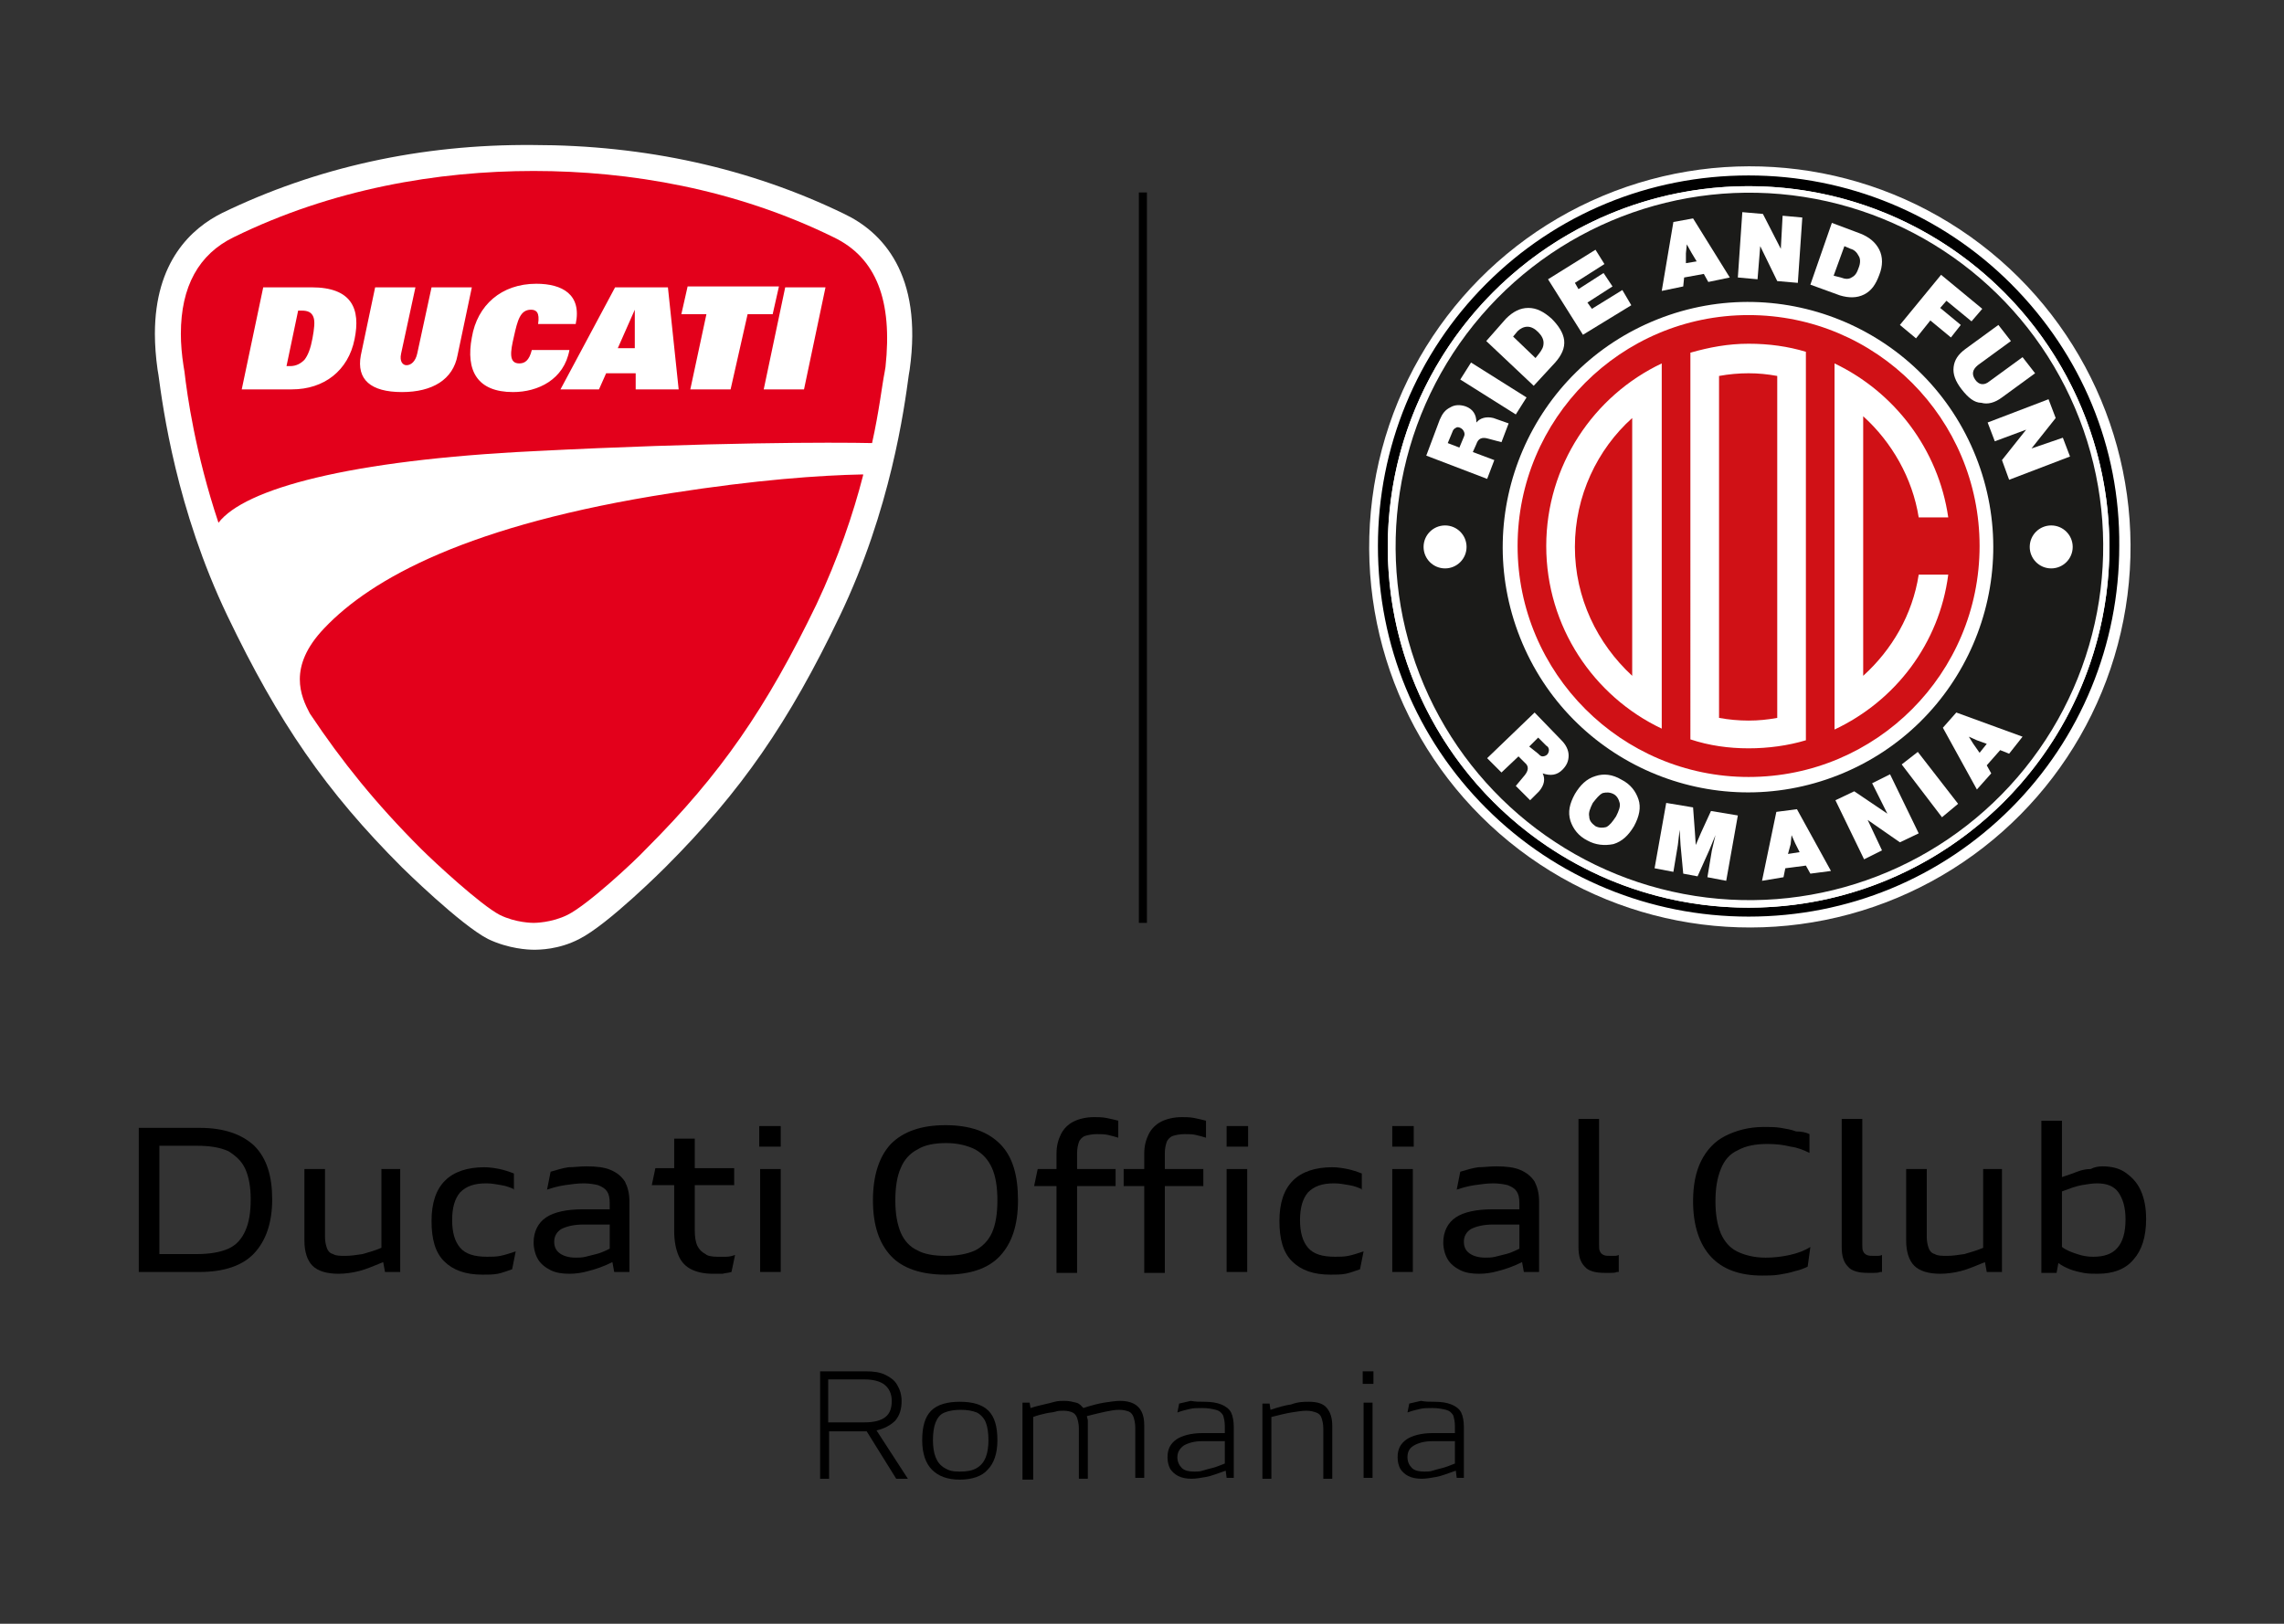 <?xml version="1.0" encoding="utf-8"?>
<!-- Generator: Adobe Illustrator 27.9.0, SVG Export Plug-In . SVG Version: 6.00 Build 0)  -->
<svg version="1.1" xmlns="http://www.w3.org/2000/svg" xmlns:xlink="http://www.w3.org/1999/xlink" x="0px" y="0px"
	 viewBox="0 0 255.1 181.4" style="enable-background:new 0 0 255.1 181.4;" xml:space="preserve">
<rect x="0" y="0" width="255.1" height="181.4" fill="#333333" stroke="none"/>
<style type="text/css">
	.st0{display:none;}
	.st1{display:inline;}
	.st2{fill:#FFFFFF;}
	.st3{fill:#E3001B;}
	.st4{fill:#1B1B19;}
	.st5{fill:#D01116;}
	.st6{fill:none;stroke:#009EE3;stroke-width:0.3;stroke-miterlimit:10;}
	.st7{fill:none;stroke:#009EE3;stroke-width:0.3;stroke-miterlimit:10;stroke-dasharray:3.002,3.002;}
	.st8{display:inline;fill:none;stroke:#009EE3;stroke-width:0.3;stroke-miterlimit:10;stroke-dasharray:3;}
	.st9{fill:none;stroke:#009EE3;stroke-width:0.3;stroke-miterlimit:10;stroke-dasharray:3;}
	.st10{fill:none;stroke:#009EE3;stroke-width:0.3;stroke-miterlimit:10;stroke-dasharray:3.278;}
	.st11{display:inline;fill:none;stroke:#868786;stroke-width:0.304;stroke-miterlimit:10;stroke-dasharray:3.041;}
	.st12{display:inline;fill:none;stroke:#868786;stroke-width:0.3;stroke-miterlimit:10;stroke-dasharray:3;}
	.st13{display:inline;fill:none;stroke:#868786;stroke-width:0.352;stroke-miterlimit:10;stroke-dasharray:3.525;}
	.st14{display:inline;fill:none;stroke:#868786;stroke-width:0.348;stroke-miterlimit:10;stroke-dasharray:3.477;}
</style>
<g id="Base_colore" class="st0">
	<rect x="-0.5" class="st1" width="255.6" height="181.4"/>
</g>
<g id="Livello_1">
	<g>
		<g>
			<path d="M15.5,142.1V126h6.8c2.7,0,4.7,0.7,6.1,2c1.4,1.4,2,3.4,2,6c0,2.6-0.7,4.6-2,6c-1.3,1.4-3.4,2.1-6.1,2.1H15.5z
				 M17.8,140.1H22c1.4,0,2.6-0.2,3.5-0.6c0.9-0.4,1.5-1.1,1.9-2c0.4-0.9,0.6-2,0.6-3.5c0-1.4-0.2-2.5-0.6-3.4s-1.1-1.5-1.9-2
				c-0.9-0.4-2-0.6-3.5-0.6h-4.2V140.1z"/>
			<path d="M42.4,130.6h2.3v11.5h-1.7l-0.2-1.1c-1,0.4-1.9,0.8-2.7,1c-0.8,0.2-1.6,0.3-2.3,0.3c-1.3,0-2.3-0.3-2.9-0.9
				c-0.6-0.6-0.9-1.6-0.9-2.8v-8h2.3v7.6c0,0.5,0.1,0.9,0.2,1.2c0.1,0.3,0.3,0.6,0.7,0.7c0.3,0.2,0.8,0.2,1.4,0.2s1.2-0.1,1.9-0.2
				c0.7-0.2,1.4-0.4,2.1-0.7V130.6z"/>
			<path d="M57.5,132.9c-0.4-0.2-0.9-0.4-1.5-0.5c-0.6-0.1-1.1-0.2-1.7-0.2c-1.3,0-2.2,0.3-2.9,1c-0.6,0.7-0.9,1.7-0.9,3.1
				c0,1.4,0.3,2.4,0.9,3.1c0.6,0.7,1.6,1,3,1c0.5,0,1,0,1.5-0.1c0.5-0.1,1.1-0.3,1.7-0.5l-0.4,2c-0.6,0.2-1.1,0.4-1.6,0.5
				c-0.5,0.1-1.1,0.1-1.7,0.1c-1.9,0-3.3-0.5-4.3-1.5s-1.4-2.5-1.4-4.5c0-2,0.5-3.5,1.5-4.5c1-1,2.5-1.5,4.4-1.5
				c0.6,0,1.2,0.1,1.7,0.2c0.5,0.1,1.1,0.3,1.6,0.5V132.9z"/>
			<path d="M65.5,130.3c1.1,0,2,0.1,2.7,0.4c0.7,0.3,1.2,0.7,1.6,1.3c0.3,0.6,0.5,1.3,0.5,2.2v7.9h-1.7l-0.2-1.1
				c-1,0.5-1.9,0.8-2.7,1c-0.7,0.2-1.4,0.3-2.1,0.3c-0.8,0-1.5-0.1-2.1-0.4c-0.6-0.3-1.1-0.7-1.4-1.2c-0.3-0.5-0.5-1.2-0.5-1.9
				c0-1.2,0.5-2.2,1.4-2.8c0.9-0.6,2.3-0.9,4.1-0.9h3v-0.7c0-0.6-0.1-1-0.3-1.3c-0.2-0.3-0.5-0.5-1-0.7c-0.4-0.1-1-0.2-1.6-0.2
				c-0.7,0-1.4,0.1-2.1,0.2c-0.7,0.1-1.4,0.3-2,0.5l0.4-2c0.7-0.2,1.3-0.4,2-0.5C64.1,130.4,64.8,130.3,65.5,130.3z M61.9,138.7
				c0,0.6,0.2,1,0.6,1.3s1,0.5,1.8,0.5c0.3,0,0.7,0,1.1-0.1s0.8-0.2,1.2-0.3c0.4-0.1,0.9-0.3,1.5-0.6v-2.7h-2.9
				c-1.1,0-1.9,0.2-2.5,0.5C62.2,137.6,61.9,138.1,61.9,138.7z"/>
			<path d="M80.1,140.4c0.3,0,0.6,0,1,0s0.7-0.1,1-0.2l-0.4,1.9c-0.3,0.1-0.6,0.1-1,0.2c-0.4,0-0.7,0-1.1,0c-1,0-1.8-0.2-2.4-0.5
				c-0.6-0.3-1.1-0.8-1.4-1.5c-0.3-0.7-0.5-1.6-0.5-2.8v-5.1h-2.5l0.4-1.9h2.1v-3.3h2.3v3.3h4.4v1.9h-4.4v5.1c0,0.7,0.1,1.3,0.3,1.7
				c0.2,0.4,0.5,0.7,0.9,0.9C79,140.3,79.5,140.4,80.1,140.4z"/>
			<path d="M84.8,128.1v-2.3h2.4v2.3H84.8z M87.2,130.6v11.5h-2.3v-11.5H87.2z"/>
			<path d="M105.6,142.4c-2.7,0-4.8-0.7-6.1-2.1c-1.3-1.4-2-3.4-2-6.2s0.7-4.9,2-6.3c1.4-1.4,3.4-2.1,6.1-2.1c2.7,0,4.7,0.7,6.1,2.1
				c1.4,1.4,2,3.5,2,6.3s-0.7,4.8-2,6.2C110.4,141.7,108.4,142.4,105.6,142.4z M105.6,140.3c1.3,0,2.4-0.2,3.3-0.6
				c0.8-0.4,1.5-1.1,1.9-2s0.6-2.1,0.6-3.6c0-1.5-0.2-2.7-0.6-3.6s-1-1.6-1.9-2.1c-0.8-0.4-1.9-0.7-3.2-0.7c-1.3,0-2.4,0.2-3.2,0.7
				c-0.8,0.4-1.5,1.1-1.9,2.1c-0.4,0.9-0.6,2.1-0.6,3.6c0,1.5,0.2,2.6,0.6,3.6c0.4,0.9,1,1.6,1.9,2
				C103.2,140.1,104.3,140.3,105.6,140.3z"/>
			<path d="M122.5,126.7c-0.5,0-1,0.1-1.3,0.2c-0.3,0.1-0.6,0.4-0.7,0.7c-0.1,0.3-0.2,0.7-0.2,1.2v1.8h4.3v1.9h-4.3v9.7H118v-9.7
				h-2.5l0.4-1.9h2.1v-1.7c0-0.9,0.2-1.6,0.5-2.2c0.3-0.6,0.8-1.1,1.4-1.4s1.4-0.5,2.3-0.5c0.4,0,0.9,0,1.4,0.1
				c0.5,0.1,0.9,0.2,1.3,0.3v1.9c-0.3-0.1-0.7-0.2-1.1-0.3S122.9,126.7,122.5,126.7z"/>
			<path d="M132.3,126.7c-0.5,0-1,0.1-1.3,0.2c-0.3,0.1-0.6,0.4-0.7,0.7c-0.1,0.3-0.2,0.7-0.2,1.2v1.8h4.3v1.9h-4.3v9.7h-2.3v-9.7
				h-2.3v-1.9h2.3v-1.7c0-0.9,0.2-1.6,0.5-2.2c0.3-0.6,0.8-1.1,1.4-1.4s1.4-0.5,2.3-0.5c0.4,0,0.9,0,1.4,0.1
				c0.5,0.1,0.9,0.2,1.3,0.3v1.9c-0.3-0.1-0.7-0.2-1.1-0.3S132.8,126.7,132.3,126.7z"/>
			<path d="M137,128.1v-2.3h2.4v2.3H137z M139.3,130.6v11.5h-2.3v-11.5H139.3z"/>
			<path d="M152.2,132.9c-0.4-0.2-0.9-0.4-1.5-0.5c-0.6-0.1-1.1-0.2-1.7-0.2c-1.3,0-2.2,0.3-2.9,1c-0.6,0.7-0.9,1.7-0.9,3.1
				c0,1.4,0.3,2.4,0.9,3.1c0.6,0.7,1.6,1,3,1c0.5,0,1,0,1.5-0.1c0.5-0.1,1.1-0.3,1.7-0.5l-0.4,2c-0.6,0.2-1.1,0.4-1.6,0.5
				c-0.5,0.1-1.1,0.1-1.7,0.1c-1.9,0-3.3-0.5-4.3-1.5s-1.4-2.5-1.4-4.5c0-2,0.5-3.5,1.5-4.5c1-1,2.5-1.5,4.4-1.5
				c0.6,0,1.2,0.1,1.7,0.2c0.5,0.1,1.1,0.3,1.6,0.5V132.9z"/>
			<path d="M155.5,128.1v-2.3h2.4v2.3H155.5z M157.8,130.6v11.5h-2.3v-11.5H157.8z"/>
			<path d="M167.1,130.3c1.1,0,2,0.1,2.7,0.4c0.7,0.3,1.2,0.7,1.6,1.3c0.3,0.6,0.5,1.3,0.5,2.2v7.9h-1.7L170,141
				c-1,0.5-1.9,0.8-2.7,1c-0.7,0.2-1.4,0.3-2.1,0.3c-0.8,0-1.5-0.1-2.1-0.4c-0.6-0.3-1.1-0.7-1.4-1.2c-0.3-0.5-0.5-1.2-0.5-1.9
				c0-1.2,0.5-2.2,1.4-2.8c0.9-0.6,2.3-0.9,4.1-0.9h3v-0.7c0-0.6-0.1-1-0.3-1.3c-0.2-0.3-0.5-0.5-1-0.7c-0.4-0.1-1-0.2-1.6-0.2
				c-0.7,0-1.4,0.1-2.1,0.2c-0.7,0.1-1.4,0.3-2,0.5l0.4-2c0.7-0.2,1.3-0.4,2-0.5C165.7,130.4,166.4,130.3,167.1,130.3z M163.5,138.7
				c0,0.6,0.2,1,0.6,1.3s1,0.5,1.8,0.5c0.3,0,0.7,0,1.1-0.1s0.8-0.2,1.2-0.3c0.4-0.1,0.9-0.3,1.5-0.6v-2.7h-2.9
				c-1.1,0-1.9,0.2-2.5,0.5C163.8,137.6,163.5,138.1,163.5,138.7z"/>
			<path d="M180.6,142.1c-0.2,0.1-0.5,0.1-0.7,0.1s-0.5,0-0.7,0c-1,0-1.8-0.2-2.2-0.7c-0.5-0.5-0.7-1.2-0.7-2.2v-14.3h2.3V139
				c0,0.4,0,0.6,0.1,0.8c0.1,0.2,0.2,0.3,0.4,0.4c0.2,0.1,0.5,0.1,0.8,0.1c0.2,0,0.3,0,0.4,0c0.1,0,0.3,0,0.5-0.1V142.1z"/>
			<path d="M202.1,126.7v2.1c-0.6-0.3-1.3-0.6-2.1-0.7c-0.8-0.2-1.6-0.3-2.6-0.3c-1.3,0-2.4,0.2-3.3,0.7c-0.9,0.4-1.5,1.1-1.9,2.1
				s-0.6,2.1-0.6,3.6c0,1.5,0.2,2.6,0.6,3.6c0.4,0.9,1,1.6,1.8,2s1.9,0.7,3.2,0.7c0.9,0,1.8-0.1,2.7-0.3s1.7-0.5,2.3-0.9l-0.3,2.2
				c-0.4,0.2-0.9,0.4-1.4,0.5c-0.6,0.2-1.2,0.3-1.8,0.4c-0.6,0.1-1.3,0.1-1.9,0.1c-2.5,0-4.4-0.7-5.7-2.1c-1.3-1.4-2-3.5-2-6.2
				c0-1.8,0.3-3.3,0.9-4.5c0.6-1.2,1.5-2.2,2.7-2.8c1.2-0.6,2.6-1,4.3-1c0.7,0,1.3,0,1.9,0.1c0.6,0.1,1.2,0.2,1.7,0.4
				C201.2,126.4,201.7,126.5,202.1,126.7z"/>
			<path d="M210,142.1c-0.2,0.1-0.5,0.1-0.7,0.1s-0.5,0-0.7,0c-1,0-1.8-0.2-2.2-0.7c-0.5-0.5-0.7-1.2-0.7-2.2v-14.3h2.3V139
				c0,0.4,0,0.6,0.1,0.8c0.1,0.2,0.2,0.3,0.4,0.4c0.2,0.1,0.5,0.1,0.8,0.1c0.2,0,0.3,0,0.4,0c0.1,0,0.3,0,0.5-0.1V142.1z"/>
			<path d="M221.3,130.6h2.3v11.5h-1.7l-0.2-1.1c-1,0.4-1.9,0.8-2.7,1c-0.8,0.2-1.6,0.3-2.3,0.3c-1.3,0-2.3-0.3-2.9-0.9
				c-0.6-0.6-0.9-1.6-0.9-2.8v-8h2.3v7.6c0,0.5,0.1,0.9,0.2,1.2c0.1,0.3,0.3,0.6,0.7,0.7c0.3,0.2,0.8,0.2,1.4,0.2s1.2-0.1,1.9-0.2
				c0.7-0.2,1.4-0.4,2.1-0.7V130.6z"/>
			<path d="M234.8,130.3c1,0,1.9,0.2,2.6,0.7c0.7,0.5,1.3,1.1,1.7,2c0.4,0.9,0.6,1.9,0.6,3.2c0,2-0.5,3.5-1.4,4.5
				c-0.9,1.1-2.3,1.6-4,1.6c-0.5,0-1.1,0-1.6-0.1s-1-0.2-1.5-0.4c-0.5-0.2-0.9-0.4-1.3-0.7l-0.2,1.1h-1.7v-17h2.3v6.3
				c0.6-0.2,1.2-0.4,1.7-0.6c0.5-0.2,1-0.3,1.5-0.3C233.9,130.4,234.3,130.3,234.8,130.3z M233.8,140.4c1.2,0,2.1-0.3,2.7-1
				s0.9-1.7,0.9-3.2c0-1.3-0.3-2.3-0.8-3s-1.3-1-2.4-1c-0.5,0-1.1,0.1-1.7,0.2c-0.6,0.1-1.4,0.4-2.2,0.7v6.2
				c0.5,0.4,1.1,0.6,1.7,0.8S233.1,140.4,233.8,140.4z"/>
		</g>
		<g>
			<path d="M91.6,165.1v-11.9h5.1c0.9,0,1.6,0.1,2.2,0.4c0.6,0.3,1,0.6,1.3,1.1c0.3,0.5,0.5,1.1,0.5,1.8c0,0.9-0.2,1.6-0.7,2.2
				c-0.5,0.5-1.2,0.9-2.1,1.1l3.5,5.4h-1.3l-3.3-5.3h-4.2v5.3H91.6z M92.6,158.9h4c1,0,1.8-0.2,2.3-0.6c0.5-0.4,0.7-1,0.7-1.8
				s-0.3-1.4-0.8-1.8c-0.5-0.4-1.3-0.6-2.3-0.6h-4V158.9z"/>
			<path d="M107.2,165.3c-1.4,0-2.4-0.4-3.1-1.1c-0.7-0.7-1.1-1.8-1.1-3.3c0-1.5,0.3-2.6,1-3.3c0.7-0.7,1.8-1,3.2-1s2.5,0.3,3.2,1
				c0.7,0.7,1,1.8,1,3.3c0,1.5-0.4,2.6-1.1,3.3C109.7,164.9,108.6,165.3,107.2,165.3z M107.2,164.4c0.8,0,1.4-0.1,1.9-0.4
				s0.8-0.7,1-1.2s0.3-1.2,0.3-1.9c0-0.8-0.1-1.5-0.3-2c-0.2-0.5-0.6-0.9-1-1.1c-0.5-0.2-1.1-0.3-1.8-0.3s-1.3,0.1-1.8,0.3
				c-0.5,0.2-0.8,0.6-1,1.1c-0.2,0.5-0.3,1.2-0.3,2c0,0.7,0.1,1.4,0.3,1.9s0.5,0.9,1,1.2S106.4,164.4,107.2,164.4z"/>
			<path d="M114.2,165.1v-8.4h0.8l0.1,0.6c0.6-0.2,1.1-0.3,1.5-0.4c0.4-0.1,0.9-0.2,1.2-0.3c0.4-0.1,0.7-0.1,1.1-0.1
				c0.5,0,0.9,0.1,1.3,0.2s0.6,0.4,0.8,0.6c0.9-0.3,1.7-0.5,2.3-0.6c0.7-0.1,1.3-0.2,1.8-0.2c0.6,0,1.1,0.1,1.5,0.3
				c0.4,0.2,0.7,0.5,0.9,0.9c0.2,0.4,0.3,0.9,0.3,1.5v5.9h-1v-5.6c0-0.5-0.1-0.9-0.2-1.2c-0.1-0.3-0.3-0.5-0.5-0.6
				c-0.3-0.1-0.6-0.2-1.1-0.2c-0.5,0-1,0.1-1.5,0.2s-1.3,0.3-2.1,0.5c0,0.2,0.1,0.3,0.1,0.5c0,0.2,0,0.4,0,0.6v5.9h-1v-5.6
				c0-0.5-0.1-0.9-0.2-1.2c-0.1-0.3-0.3-0.5-0.5-0.6s-0.6-0.2-1-0.2c-0.3,0-0.6,0-0.9,0.1s-0.7,0.1-1.1,0.2
				c-0.4,0.1-0.9,0.2-1.4,0.4v7H114.2z"/>
			<path d="M134.5,156.6c0.8,0,1.4,0.1,1.9,0.3c0.5,0.2,0.9,0.5,1.1,0.9c0.2,0.4,0.3,1,0.3,1.6v5.7h-0.8l-0.1-0.8
				c-0.9,0.3-1.6,0.6-2.2,0.7c-0.6,0.1-1.1,0.2-1.6,0.2c-0.6,0-1.1-0.1-1.5-0.3c-0.4-0.2-0.7-0.5-0.9-0.8c-0.2-0.4-0.3-0.8-0.3-1.3
				c0-0.9,0.3-1.5,1-2c0.6-0.4,1.6-0.7,2.9-0.7h2.5v-0.8c0-0.5-0.1-0.9-0.2-1.2c-0.2-0.3-0.4-0.5-0.8-0.6c-0.4-0.1-0.9-0.2-1.5-0.2
				c-0.5,0-1,0-1.4,0.1s-0.9,0.2-1.4,0.4l0.2-1c0.4-0.1,0.9-0.2,1.3-0.3C133.5,156.6,134,156.6,134.5,156.6z M131.5,162.8
				c0,0.5,0.2,0.9,0.5,1.2c0.3,0.3,0.8,0.4,1.4,0.4c0.3,0,0.6,0,0.9-0.1c0.3-0.1,0.7-0.2,1.1-0.3c0.4-0.1,0.9-0.3,1.4-0.5V161h-2.5
				c-0.9,0-1.6,0.2-2.1,0.5C131.8,161.8,131.5,162.2,131.5,162.8z"/>
			<path d="M146.2,156.6c0.9,0,1.6,0.2,2,0.7s0.6,1.1,0.6,2v5.9h-1v-5.6c0-0.5-0.1-0.9-0.2-1.2s-0.3-0.5-0.6-0.6
				c-0.3-0.1-0.6-0.2-1.1-0.2c-0.5,0-1,0.1-1.7,0.2c-0.6,0.1-1.4,0.3-2.2,0.5v6.9h-1v-8.4h0.8l0.1,0.7c0.9-0.3,1.6-0.5,2.3-0.6
				C145,156.6,145.6,156.6,146.2,156.6z"/>
			<path d="M152.2,154.6v-1.4h1.2v1.4H152.2z M153.3,156.7v8.4h-1v-8.4H153.3z"/>
			<path d="M160.2,156.6c0.8,0,1.4,0.1,1.9,0.3c0.5,0.2,0.9,0.5,1.1,0.9c0.2,0.4,0.3,1,0.3,1.6v5.7h-0.8l-0.1-0.8
				c-0.9,0.3-1.6,0.6-2.2,0.7c-0.6,0.1-1.1,0.2-1.6,0.2c-0.6,0-1.1-0.1-1.5-0.3c-0.4-0.2-0.7-0.5-0.9-0.8c-0.2-0.4-0.3-0.8-0.3-1.3
				c0-0.9,0.3-1.5,1-2c0.6-0.4,1.6-0.7,2.9-0.7h2.5v-0.8c0-0.5-0.1-0.9-0.2-1.2c-0.2-0.3-0.4-0.5-0.8-0.6c-0.4-0.1-0.9-0.2-1.5-0.2
				c-0.5,0-1,0-1.4,0.1s-0.9,0.2-1.4,0.4l0.2-1c0.4-0.1,0.9-0.2,1.3-0.3C159.2,156.6,159.7,156.6,160.2,156.6z M157.2,162.8
				c0,0.5,0.2,0.9,0.5,1.2c0.3,0.3,0.8,0.4,1.4,0.4c0.3,0,0.6,0,0.9-0.1c0.3-0.1,0.7-0.2,1.1-0.3c0.4-0.1,0.9-0.3,1.4-0.5V161H160
				c-0.9,0-1.6,0.2-2.1,0.5C157.4,161.8,157.2,162.2,157.2,162.8z"/>
		</g>
		<g>
			<g>
				<g>
					<g>
						<g>
							<path class="st2" d="M24.8,23.8c-3.4,1.7-7.5,5.4-7.5,13.5c0,1.2,0.1,2.6,0.3,4l0.1,0.6c0.5,3.7,2,15,7.7,26.9
								c5.7,11.9,11,19.6,19.5,28.1c0.1,0.1,6.5,6.4,9.6,8c2.3,1.1,4.5,1.2,5.1,1.2h-0.1h0.1h0.1h-0.1c0.6,0,2.8,0,5.1-1.2
								c3.2-1.6,9.5-7.9,9.6-8c8.5-8.5,13.8-16.2,19.5-28.1c5.7-11.9,7.2-23.2,7.7-26.9l0.1-0.6c1.5-10.7-3.1-15.4-7.3-17.4
								c-10.5-5.1-22.2-7.7-34.8-7.7C47,16.1,35.3,18.7,24.8,23.8"/>
							<path class="st3" d="M74.9,55.1c-22.5,3.5-33.4,9.5-38.7,15.1c-4.1,4.3-2.6,7.6-1.6,9.5C38.2,85.1,42,89.8,47,94.8
								c1.6,1.6,6.7,6.3,8.8,7.4c1.8,0.9,3.7,0.9,3.8,0.9c0.1,0,2,0,3.8-0.9c2.2-1.1,7.3-5.8,8.8-7.4c8.3-8.3,13.4-15.7,19-27.3
								c2.4-5.1,4.1-10.1,5.2-14.4l0-0.1C91.5,53.1,84.5,53.6,74.9,55.1 M33.7,34.7h-0.4l-1.3,6.2h0.4c0.7,0,1.2-0.3,1.6-0.7
								c0.4-0.5,0.7-1.3,0.9-2.4c0.2-1.1,0.3-1.9,0.1-2.4C34.8,34.9,34.4,34.7,33.7,34.7 M93.1,26.5c-11-5.4-22.8-7.4-33.5-7.4
								c-10.7,0-22.5,2-33.5,7.4c-3.9,1.9-5.9,5.5-5.9,10.8c0,1.1,0.1,2.3,0.3,3.6l0.1,0.6c0.3,2.6,1.2,9.1,3.8,16.9
								c2.9-3.8,14.6-7,35.3-8c19.5-1,33.4-1,37.7-0.9c0.8-3.6,1.1-6.4,1.4-7.9l0.1-0.6C99.7,33.6,97.9,28.8,93.1,26.5 M39.6,37.9
								c-0.7,3.5-3.4,5.6-7,5.6h-5.6l2.4-11.4h5.4C39.3,32.1,40.3,34.5,39.6,37.9 M44.9,43.8c-3.5,0-5.1-1.4-4.6-4.1l1.6-7.6h4.5
								l-1.6,7.4c-0.2,0.9,0.2,1.3,0.6,1.3c0.5,0,1-0.4,1.2-1.3l1.6-7.4h4.5l-1.6,7.6C50.6,42.4,48.3,43.8,44.9,43.8 M57.3,43.8
								c-4,0-5.3-2.4-4.6-6.1c0.6-3.6,3.3-6,7.2-6c2.9,0,5.1,1.2,4.4,4.5h-4.2c0.2-1.3-0.2-1.6-0.8-1.6c-1.2,0-1.5,1.2-1.9,3
								c-0.4,1.7-0.6,3,0.6,3c0.6,0,1.1-0.3,1.4-1.5h4.2C63,42.4,60.1,43.8,57.3,43.8 M71,43.5L71,41.7h-3.3l-0.8,1.8h-4.3l6.1-11.4
								h5.9l1.2,11.4H71z M81.6,43.5h-4.5l1.8-8.4h-2.8l0.7-3.1h10.2l-0.7,3.1h-2.8L81.6,43.5z M89.8,43.5h-4.5l2.4-11.4h4.5
								L89.8,43.5z M69,38.9h1.9l0-4.3h0L69,38.9z"/>
						</g>
						<g>
							<rect x="127.2" y="21.5" width="0.9" height="81.6"/>
						</g>
					</g>
				</g>
			</g>
			<g>
				
					<ellipse transform="matrix(0.606 -0.796 0.796 0.606 28.455 179.53)" class="st2" cx="195.3" cy="61.1" rx="42.5" ry="42.5"/>
				<g id="Logo_DOC_RO_2021_00000147221548000101292900000008948710282561664934_">
					<g id="Logo_DOC_ROMANIA_00000066495374495318457680000018259867644037215675_">
						<path id="Maine_Stroke_00000114794093691940040530000008086508133178300560_" d="M224.6,31.7c-7.8-7.8-18.3-12.1-29.3-12.1
							c-11.1,0-21.5,4.3-29.3,12.1c-7.8,7.8-12.1,18.3-12.1,29.3c0,11.1,4.3,21.5,12.1,29.3c7.8,7.8,18.3,12.1,29.3,12.1
							c11.1,0,21.5-4.3,29.3-12.1c7.8-7.8,12.1-18.3,12.1-29.3C236.8,50,232.5,39.6,224.6,31.7L224.6,31.7z M155,61.1
							c0-22.3,18.1-40.3,40.3-40.3c22.3,0,40.3,18.1,40.3,40.3c0,22.3-18.1,40.3-40.3,40.3C173,101.4,155,83.3,155,61.1z"/>
						<circle id="Base_01_00000012474515279245733220000007295676493159760264_" class="st2" cx="195.3" cy="61.1" r="40.3"/>
						
							<ellipse id="Base_02_00000121967042405722219240000000071421916696012963_" transform="matrix(0.933 -0.361 0.361 0.933 -8.88 74.541)" class="st4" cx="195.3" cy="61.1" rx="39.5" ry="39.5"/>
						
							<ellipse id="Base_03_00000173862932945567162740000011391079418595180677_" transform="matrix(0.929 -0.369 0.369 0.929 -8.746 76.431)" class="st2" cx="195.3" cy="61.1" rx="27.4" ry="27.4"/>
						<g id="Type_00000129904524233714490550000003005819385366852017_">
							<path class="st2" d="M168.5,47.3l-0.8,2.1l-1.5-0.4c-0.7-0.2-1.1,0-1.3,0.6l-0.4,0.9l2.4,0.9l-0.8,2.1l-6.8-2.6l1.5-4
								c0.3-0.7,0.6-1.1,1.2-1.4c0.5-0.3,1.1-0.3,1.7-0.1c0.8,0.3,1.2,0.9,1.2,1.8c0.4-0.5,1.1-0.7,1.9-0.5L168.5,47.3L168.5,47.3z
								 M163.5,48.8c0.1-0.2,0.1-0.4,0-0.6c-0.1-0.2-0.2-0.3-0.4-0.4c-0.2-0.1-0.4-0.1-0.5,0c-0.2,0.1-0.3,0.2-0.4,0.5l-0.5,1.2
								l1.3,0.5L163.5,48.8L163.5,48.8z"/>
							<path class="st2" d="M169.3,46.3l-6.2-3.9l1.2-1.9l6.2,3.9L169.3,46.3z"/>
							<path class="st2" d="M168.2,35.6c0.8-0.8,1.6-1.2,2.5-1.2c0.9,0,1.7,0.4,2.6,1.2c0.8,0.8,1.3,1.6,1.4,2.4
								c0.1,0.9-0.3,1.7-1,2.5l-2.4,2.6l-5.3-5L168.2,35.6L168.2,35.6z M171.9,39.5c0.3-0.4,0.5-0.7,0.5-1.2c0-0.4-0.2-0.8-0.6-1.2
								c-0.4-0.4-0.8-0.6-1.2-0.6c-0.4,0-0.8,0.2-1.1,0.5l-0.5,0.6l2.5,2.4L171.9,39.5L171.9,39.5z"/>
							<path class="st2" d="M177.8,34.5l3.4-2.1l1,1.7l-5.4,3.3l-3.9-6.2l5.3-3.3l1,1.6l-3.3,2.1l0.4,0.7l2.8-1.8l1,1.5l-2.8,1.8
								L177.8,34.5L177.8,34.5z"/>
							<path class="st2" d="M190.8,31.5l-0.5-0.9l-2.2,0.4l-0.1,1l-2.4,0.5l1.3-7.7l2.2-0.4l4.1,6.6L190.8,31.5L190.8,31.5z
								 M188.3,29.4l1.2-0.2l-0.6-1l-0.5-0.9l-0.1,1L188.3,29.4z"/>
							<path class="st2" d="M199.1,24.1l2.2,0.2l-0.5,7.3l-2.3-0.2l-1.9-3.9l-0.3,3.7l-2.2-0.2l0.5-7.3l2.3,0.2l2,3.9L199.1,24.1
								L199.1,24.1z"/>
							<path class="st2" d="M207.8,26.1c1,0.4,1.7,1,2.1,1.8s0.4,1.8,0,2.8c-0.4,1.1-0.9,1.8-1.7,2.2c-0.8,0.4-1.7,0.4-2.7,0.1
								l-3.3-1.2l2.4-6.9L207.8,26.1L207.8,26.1z M205.6,31c0.5,0.2,0.9,0.2,1.2,0c0.4-0.2,0.6-0.5,0.8-1.1c0.2-0.5,0.2-1,0-1.3
								c-0.2-0.4-0.5-0.7-0.9-0.8l-0.7-0.3l-1.2,3.3L205.6,31L205.6,31z"/>
							<path class="st2" d="M220.2,35.9l-2.8-2.3l-0.7,0.8l2.3,1.9l-1.1,1.4l-2.3-1.9l-1.6,2l-1.8-1.5l4.6-5.6l4.6,3.8L220.2,35.9
								L220.2,35.9z"/>
							<path class="st2" d="M219.1,43.5c-0.7-0.9-1-1.7-0.9-2.5c0.1-0.8,0.5-1.4,1.3-2l3.7-2.7l1.4,1.8l-3.7,2.7
								c-0.6,0.5-0.7,1-0.3,1.6c0.4,0.6,1,0.7,1.6,0.2l3.7-2.7l1.4,1.8l-3.7,2.7c-0.8,0.6-1.6,0.8-2.3,0.6
								C220.5,45,219.8,44.4,219.1,43.5L219.1,43.5z"/>
							<path class="st2" d="M230.4,48.9l0.8,2.1l-6.8,2.6l-0.8-2.2l2.7-3.4l-3.5,1.3l-0.8-2.1l6.8-2.6l0.8,2.1l-2.7,3.4L230.4,48.9
								L230.4,48.9z"/>
							<path class="st2" d="M170.9,89.4l-1.6-1.6l1-1.2c0.4-0.5,0.5-1,0-1.4l-0.7-0.7l-1.9,1.8l-1.6-1.6l5.3-5.1l3,3.1
								c0.5,0.5,0.8,1.1,0.8,1.7c0,0.6-0.2,1.1-0.7,1.6c-0.6,0.6-1.3,0.7-2.2,0.4c0.3,0.6,0.2,1.3-0.4,2L170.9,89.4z M171.8,84.2
								c0.2,0.2,0.3,0.3,0.5,0.3c0.2,0,0.4-0.1,0.5-0.2c0.1-0.1,0.2-0.3,0.2-0.5c0-0.2-0.1-0.4-0.3-0.5l-0.9-0.9l-1,1L171.8,84.2z"
								/>
							<path class="st2" d="M177.3,93.9c-1-0.5-1.6-1.3-1.9-2.2c-0.3-1-0.1-1.9,0.5-3c0.6-1,1.3-1.7,2.3-2c0.9-0.3,1.9-0.2,2.9,0.4
								c1,0.5,1.6,1.3,1.9,2.2c0.3,0.9,0.1,1.9-0.5,3c-0.6,1-1.3,1.7-2.3,2C179.2,94.5,178.2,94.4,177.3,93.9L177.3,93.9z
								 M178.2,92.3c0.4,0.2,0.8,0.2,1.2,0.1c0.4-0.2,0.7-0.6,1.1-1.2c0.3-0.6,0.5-1.1,0.4-1.5c-0.1-0.4-0.3-0.8-0.7-1
								c-0.4-0.2-0.8-0.2-1.2-0.1c-0.4,0.2-0.7,0.6-1.1,1.1c-0.3,0.6-0.5,1.1-0.4,1.5C177.5,91.7,177.8,92,178.2,92.3L178.2,92.3z"
								/>
							<path class="st2" d="M191.1,90.6l3,0.5l-1.3,7.3l-2.1-0.4l0.5-3l0.4-1.7l-0.7,1.7l-1.3,2.9l-1.6-0.3l-0.3-3.2l-0.1-1.7
								l-0.2,1.7l-0.5,3l-2.1-0.4l1.3-7.3l3,0.5l0.2,2.7l0.1,1.5l0.6-1.4L191.1,90.6L191.1,90.6z"/>
							<path class="st2" d="M202.2,97.6l-0.5-0.9l-2.3,0.3l-0.2,1l-2.4,0.4l1.6-7.7l2.3-0.3l3.8,6.9L202.2,97.6L202.2,97.6z
								 M199.7,95.4l1.3-0.2l-0.5-1l-0.4-0.9l-0.1,1L199.7,95.4L199.7,95.4z"/>
							<path class="st2" d="M209.1,87.5l2-1l3.2,6.6l-2.1,1l-3.6-2.5l1.6,3.4l-2,1l-3.2-6.6l2.1-1l3.7,2.5L209.1,87.5L209.1,87.5z"
								/>
							<path class="st2" d="M216.9,91.3l-4.5-5.9l1.8-1.4l4.5,5.8L216.9,91.3L216.9,91.3z"/>
							<path class="st2" d="M224.4,84.2l-1-0.4l-1.5,1.7l0.5,0.9l-1.6,1.8l-3.8-6.9l1.5-1.7l7.4,2.7L224.4,84.2L224.4,84.2z
								 M221.1,84.1l0.8-1l-1.1-0.4l-0.9-0.4l0.5,0.8L221.1,84.1L221.1,84.1z"/>
							<circle class="st2" cx="161.4" cy="61.1" r="2.4"/>
							<circle class="st2" cx="229.1" cy="61.1" r="2.4"/>
						</g>
						<g id="Doc_Shape_00000114031660487852889920000014296794109696763273_">
							<path class="st5" d="M175.9,61.1c0,5.7,2.5,10.8,6.4,14.4V46.7C178.4,50.2,175.9,55.4,175.9,61.1L175.9,61.1z"/>
							<path class="st5" d="M195.3,41.7c-1.1,0-2.2,0.1-3.3,0.3v38.2c1.1,0.2,2.2,0.3,3.3,0.3c1.1,0,2.1-0.1,3.2-0.3V42
								C197.4,41.8,196.4,41.7,195.3,41.7z"/>
							<path class="st5" d="M195.3,35.2c-14.3,0-25.8,11.6-25.8,25.8s11.6,25.8,25.8,25.8c14.3,0,25.8-11.6,25.8-25.8
								S209.6,35.2,195.3,35.2L195.3,35.2z M185.6,44.1v37.3c-7.6-3.6-12.9-11.4-12.9-20.4c0-9,5.3-16.8,12.9-20.4V44.1L185.6,44.1z
								 M201.7,41.7v41c-2,0.6-4.2,0.9-6.4,0.9c-2.2,0-4.4-0.3-6.5-1V39.4c2.1-0.6,4.2-1,6.5-1s4.4,0.3,6.4,0.9V41.7z M204.9,81.5
								V40.6c6.7,3.2,11.6,9.6,12.7,17.2h-3.3c-0.7-4.4-3-8.4-6.2-11.3v29c3.2-2.9,5.5-6.8,6.2-11.3h3.3
								C216.6,71.9,211.7,78.3,204.9,81.5L204.9,81.5z"/>
						</g>
					</g>
				</g>
			</g>
		</g>
	</g>
</g>
<g id="Struttura" class="st0">
	<g class="st1">
		<g>
			<line class="st6" x1="10" y1="-2.6" x2="10" y2="-1.1"/>
			<line class="st7" x1="10" y1="1.9" x2="10" y2="108.5"/>
			<line class="st6" x1="10" y1="110" x2="10" y2="111.5"/>
		</g>
	</g>
	<g class="st1">
		<g>
			<line class="st6" x1="230.9" y1="-2.6" x2="230.9" y2="-1.1"/>
			<line class="st7" x1="230.9" y1="1.9" x2="230.9" y2="108.5"/>
			<line class="st6" x1="230.9" y1="110" x2="230.9" y2="111.5"/>
		</g>
	</g>
	<g class="st1">
		<g>
			<line class="st6" x1="145.6" y1="-2.6" x2="145.6" y2="-1.1"/>
			<line class="st7" x1="145.6" y1="1.9" x2="145.6" y2="108.5"/>
			<line class="st6" x1="145.6" y1="110" x2="145.6" y2="111.5"/>
		</g>
	</g>
	<g class="st1">
		<g>
			<line class="st6" x1="94.6" y1="-2.6" x2="94.6" y2="-1.1"/>
			<line class="st7" x1="94.6" y1="1.9" x2="94.6" y2="108.5"/>
			<line class="st6" x1="94.6" y1="110" x2="94.6" y2="111.5"/>
		</g>
	</g>
	<line class="st8" x1="-10.3" y1="62.8" x2="255.2" y2="62.8"/>
	<g class="st1">
		<line class="st9" x1="-10.3" y1="17.7" x2="255.2" y2="17.7"/>
		<line class="st9" x1="-10.3" y1="101.9" x2="255.2" y2="101.9"/>
	</g>
	<g class="st1">
		<g>
			<line class="st6" x1="343.2" y1="-2.6" x2="343.2" y2="-1.1"/>
			<line class="st7" x1="343.2" y1="1.9" x2="343.2" y2="108.5"/>
			<line class="st6" x1="343.2" y1="110" x2="343.2" y2="111.5"/>
		</g>
	</g>
	<g class="st1">
		<g>
			<line class="st6" x1="640" y1="-2.6" x2="640" y2="-1.1"/>
			<line class="st7" x1="640" y1="1.9" x2="640" y2="108.5"/>
			<line class="st6" x1="640" y1="110" x2="640" y2="111.5"/>
		</g>
	</g>
	<g class="st1">
		<g>
			<line class="st6" x1="478.8" y1="-2.6" x2="478.8" y2="-1.1"/>
			<line class="st7" x1="478.8" y1="1.9" x2="478.8" y2="108.5"/>
			<line class="st6" x1="478.8" y1="110" x2="478.8" y2="111.5"/>
		</g>
	</g>
	<g class="st1">
		<g>
			<line class="st6" x1="427.8" y1="-2.6" x2="427.8" y2="-1.1"/>
			<line class="st7" x1="427.8" y1="1.9" x2="427.8" y2="108.5"/>
			<line class="st6" x1="427.8" y1="110" x2="427.8" y2="111.5"/>
		</g>
	</g>
	<line class="st8" x1="322.9" y1="62.8" x2="588.4" y2="62.8"/>
	<rect x="427.8" y="8.1" class="st8" width="25.8" height="12.9"/>
	<rect x="453.4" y="8.1" class="st8" width="25.8" height="12.9"/>
	<rect x="94.8" y="8.1" class="st8" width="25.8" height="12.9"/>
	<rect x="120.4" y="8.1" class="st8" width="25.8" height="12.9"/>
	<g class="st1">
		<line class="st10" x1="322.9" y1="17.7" x2="640" y2="17.7"/>
		<line class="st10" x1="322.9" y1="101.9" x2="640" y2="101.9"/>
	</g>
	<polyline class="st11" points="10,-12.7 10,-33.3 230.9,-33.3 230.9,-12.7 	"/>
	<line class="st12" x1="120.4" y1="-33.3" x2="120.4" y2="-12.7"/>
	<line class="st12" x1="120.4" y1="-2.2" x2="120.4" y2="185.2"/>
	<line class="st12" x1="491.6" y1="-2.2" x2="491.6" y2="172.4"/>
	<polyline class="st13" points="343.1,-12.7 343.1,-33.3 640,-33.3 640,-12.7 	"/>
	<line class="st14" x1="491.5" y1="-33.3" x2="491.5" y2="-12.7"/>
</g>
</svg>
